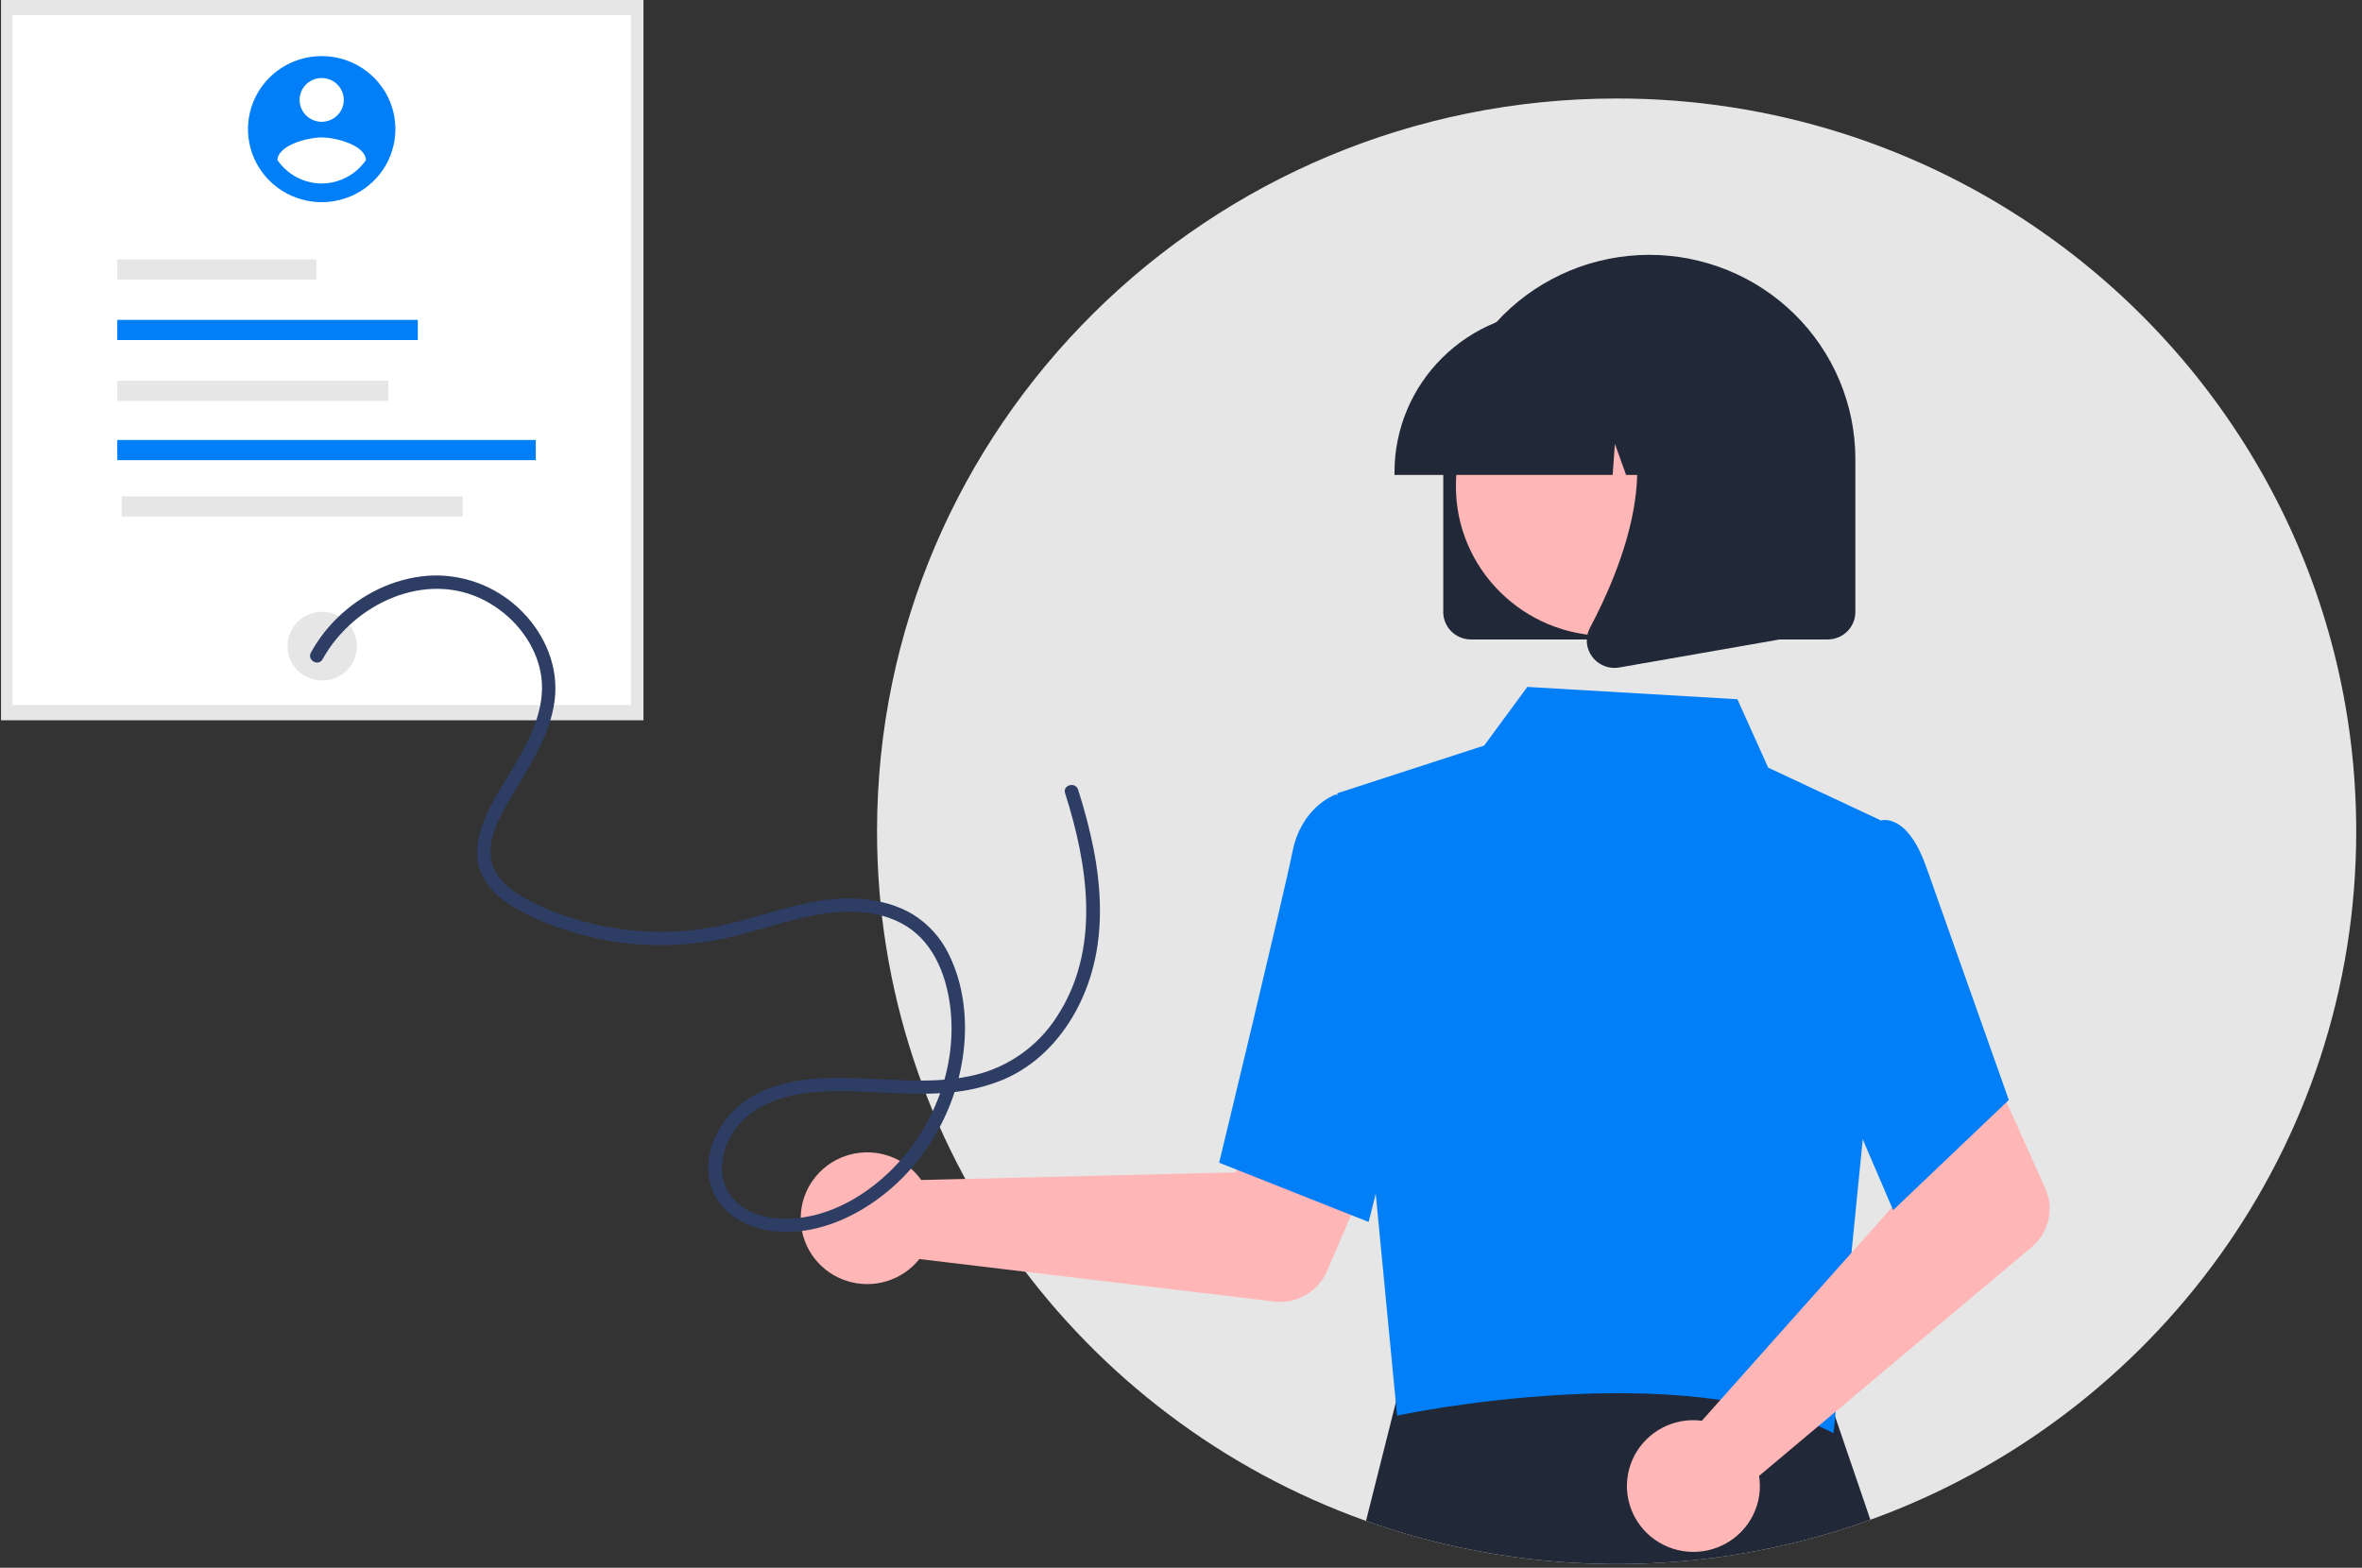 <svg width="241" height="160" viewBox="0 0 241 160" fill="none" xmlns="http://www.w3.org/2000/svg">
<rect x="0" y="0" width="241" height="160" fill="#333333" stroke="none"/>
<g id="undraw_personal_information_re_vw8a" clip-path="url(#clip0_2670_19931)">
<path id="Vector" d="M240.412 84.838C240.412 117.124 219.762 144.634 190.839 155.102C186.439 156.698 181.898 157.879 177.274 158.63C164.555 160.698 151.514 159.524 139.378 155.22C110.272 144.838 89.472 117.236 89.486 84.822C89.486 43.535 123.272 10.052 164.949 10.052C180.699 10.029 196.059 14.912 208.857 24.012C227.962 37.578 240.412 59.766 240.412 84.838Z" fill="#E6E6E6"/>
<path id="Vector_2" d="M190.839 155.101C186.439 156.697 181.898 157.878 177.274 158.63C164.555 160.697 151.514 159.523 139.378 155.219L142.863 141.361L143.073 140.529L150.185 140.557L185.914 140.683L186.371 142.023L190.839 155.101Z" fill="#212837"/>
<path id="Rectangle 25" d="M65.655 0H0.105V73.506H65.655V0Z" fill="#E6E6E6"/>
<path id="Rectangle 25-2" d="M64.372 1.555H1.274V71.951H64.372V1.555Z" fill="white"/>
<path id="Ellipse 116" d="M32.88 69.449C34.834 69.449 36.417 67.879 36.417 65.944C36.417 64.008 34.834 62.438 32.88 62.438C30.927 62.438 29.343 64.008 29.343 65.944C29.343 67.879 30.927 69.449 32.88 69.449Z" fill="#E6E6E6"/>
<path id="Rectangle 31" d="M32.282 26.474H11.968V28.533H32.282V26.474Z" fill="#E6E6E6"/>
<path id="Rectangle 32" d="M42.628 32.645H11.968V34.705H42.628V32.645Z" fill="#017FF8"/>
<path id="Rectangle 38" d="M39.619 38.855H11.968V40.915H39.619V38.855Z" fill="#E6E6E6"/>
<path id="Rectangle 39" d="M54.667 44.902H11.968V46.962H54.667V44.902Z" fill="#017FF8"/>
<path id="Rectangle 40" d="M47.21 50.66H12.412V52.72H47.21V50.66Z" fill="#E6E6E6"/>
<g id="Group 52">
<path id="Path 846" d="M93.315 119.61C93.564 119.863 93.793 120.136 93.999 120.426L126.039 119.649L129.776 112.88L140.821 117.135L135.379 129.755C134.939 130.774 134.178 131.625 133.209 132.179C132.24 132.733 131.116 132.961 130.005 132.828L93.806 128.494C92.952 129.566 91.789 130.354 90.472 130.754C89.155 131.155 87.746 131.148 86.433 130.736C85.12 130.324 83.965 129.525 83.121 128.446C82.277 127.367 81.784 126.058 81.709 124.695C81.633 123.332 81.979 121.979 82.698 120.815C83.418 119.651 84.478 118.731 85.738 118.179C86.998 117.627 88.398 117.468 89.751 117.723C91.104 117.978 92.347 118.636 93.314 119.608L93.315 119.61Z" fill="#FFB6B6"/>
<path id="Path 852" d="M136.439 80.959L151.433 76.089L155.837 70.103L177.267 71.36L180.414 78.345L191.841 83.696L190.085 116.018L187.081 146.267C171.632 138.339 142.8 144.383 142.548 144.482L136.439 80.959Z" fill="#017FF8"/>
<path id="Path 853" d="M139.644 124.709L124.393 118.662L124.458 118.393C124.523 118.121 131.014 91.239 131.876 86.919C132.774 82.419 136.054 81.175 136.194 81.124L136.295 81.087L142.331 82.908L144.982 103.549L139.644 124.709Z" fill="#017FF8"/>
<path id="Path 855" d="M172.575 144.938C172.932 144.929 173.29 144.949 173.644 144.996L194.853 121.185L192.386 113.868L203.044 108.734L208.682 121.27C209.138 122.282 209.25 123.414 209.001 124.495C208.752 125.576 208.156 126.548 207.302 127.264L179.484 150.623C179.696 151.972 179.489 153.353 178.889 154.582C178.29 155.811 177.327 156.831 176.129 157.504C174.931 158.178 173.555 158.475 172.182 158.354C170.81 158.234 169.508 157.702 168.448 156.83C167.388 155.958 166.621 154.787 166.249 153.472C165.878 152.158 165.918 150.762 166.366 149.471C166.814 148.18 167.648 147.055 168.757 146.245C169.866 145.435 171.198 144.979 172.575 144.938Z" fill="#FFB6B6"/>
<path id="Path 856" d="M193.16 123.502L184.313 102.878L187.764 88.513L191.482 83.857C191.754 83.742 192.047 83.684 192.344 83.687C192.64 83.689 192.932 83.753 193.202 83.873C194.574 84.42 195.741 86.097 196.673 88.855L204.964 112.261L193.16 123.502Z" fill="#017FF8"/>
<path id="Path 857" d="M147.258 62.462V46.913C147.249 44.177 147.784 41.466 148.832 38.935C149.88 36.403 151.421 34.101 153.367 32.16C155.313 30.219 157.625 28.677 160.172 27.621C162.72 26.566 165.452 26.018 168.213 26.009C170.973 26 173.709 26.53 176.263 27.569C178.818 28.607 181.14 30.134 183.099 32.063C185.058 33.991 186.614 36.283 187.679 38.807C188.744 41.331 189.297 44.039 189.306 46.775C189.306 46.821 189.306 46.867 189.306 46.913V62.462C189.305 63.204 189.007 63.915 188.478 64.44C187.949 64.965 187.231 65.26 186.482 65.26H150.082C149.334 65.26 148.616 64.965 148.086 64.44C147.557 63.915 147.259 63.204 147.258 62.462Z" fill="#212837"/>
<path id="Ellipse 148" d="M163.962 64.898C172.475 64.898 179.376 58.059 179.376 49.622C179.376 41.186 172.475 34.347 163.962 34.347C155.449 34.347 148.548 41.186 148.548 49.622C148.548 58.059 155.449 64.898 163.962 64.898Z" fill="#FFB6B6"/>
<path id="Path 858" d="M142.285 48.157C142.29 43.788 144.043 39.598 147.161 36.509C150.279 33.419 154.506 31.681 158.916 31.676H162.054C166.463 31.681 170.69 33.419 173.808 36.509C176.926 39.598 178.679 43.788 178.684 48.157V48.468H172.053L169.791 42.191L169.339 48.468H165.912L164.771 45.301L164.542 48.468H142.285V48.157Z" fill="#212837"/>
<path id="Path 859" d="M162.445 67.009C162.134 66.591 161.948 66.095 161.909 65.577C161.87 65.059 161.979 64.54 162.224 64.082C165.549 57.813 170.205 46.231 164.025 39.089L163.582 38.576H181.523V65.27L165.225 68.12C165.06 68.149 164.893 68.163 164.726 68.164C164.281 68.164 163.842 68.059 163.446 67.858C163.05 67.658 162.707 67.367 162.446 67.01L162.445 67.009Z" fill="#212837"/>
</g>
<g id="Group 51">
<path id="Path 341" d="M32.823 5.725C31.335 5.725 29.881 6.162 28.644 6.981C27.407 7.8 26.443 8.964 25.874 10.326C25.305 11.688 25.156 13.186 25.446 14.632C25.736 16.078 26.452 17.406 27.504 18.449C28.556 19.491 29.896 20.201 31.355 20.489C32.814 20.777 34.326 20.629 35.701 20.065C37.075 19.501 38.25 18.546 39.076 17.32C39.903 16.094 40.344 14.653 40.344 13.179V13.178C40.344 12.2 40.149 11.23 39.772 10.326C39.394 9.422 38.84 8.6 38.141 7.908C37.443 7.216 36.614 6.667 35.701 6.292C34.788 5.917 33.81 5.725 32.823 5.725H32.823ZM32.823 7.961C33.269 7.961 33.706 8.092 34.077 8.337C34.447 8.583 34.737 8.932 34.907 9.341C35.078 9.749 35.123 10.199 35.036 10.633C34.949 11.066 34.734 11.465 34.418 11.778C34.103 12.09 33.701 12.303 33.263 12.389C32.825 12.476 32.372 12.431 31.96 12.262C31.547 12.093 31.195 11.806 30.947 11.439C30.699 11.071 30.567 10.639 30.567 10.197C30.567 9.604 30.805 9.035 31.228 8.615C31.651 8.196 32.225 7.961 32.823 7.961ZM32.823 18.725C31.932 18.721 31.055 18.502 30.268 18.086C29.482 17.67 28.81 17.07 28.31 16.339C28.346 14.848 31.319 14.027 32.823 14.027C34.327 14.027 37.3 14.848 37.336 16.339C36.836 17.07 36.163 17.669 35.377 18.085C34.591 18.501 33.714 18.721 32.823 18.725Z" fill="#017FF8"/>
</g>
<path id="Path 842" d="M32.91 67.287C36.009 61.66 43.432 58.096 49.504 61.308C52.237 62.754 54.41 65.311 55.099 68.334C55.9 71.845 54.213 75.192 52.472 78.142C51.527 79.743 50.492 81.312 49.71 83.001C48.9 84.749 48.321 86.771 48.931 88.673C49.48 90.387 50.856 91.634 52.363 92.55C54.026 93.523 55.795 94.306 57.636 94.884C61.426 96.133 65.424 96.646 69.41 96.394C71.391 96.26 73.355 95.946 75.278 95.454C77.323 94.937 79.33 94.282 81.378 93.777C84.798 92.935 88.698 92.516 91.941 94.207C95.091 95.851 96.502 99.288 96.938 102.632C97.743 108.806 95.273 115.214 90.812 119.538C88.672 121.612 85.98 123.326 83.046 124.027C80.487 124.639 77.201 124.6 75.165 122.704C72.892 120.588 73.427 117.195 75.232 114.963C77.536 112.114 81.439 111.43 84.922 111.361C88.884 111.282 92.842 111.867 96.802 111.503C98.735 111.354 100.631 110.901 102.42 110.16C103.993 109.475 105.427 108.513 106.654 107.321C109.098 104.967 110.747 101.832 111.567 98.571C112.554 94.651 112.339 90.53 111.573 86.592C111.164 84.562 110.638 82.556 109.998 80.585C109.733 79.754 108.408 80.109 108.674 80.947C111.034 88.363 112.35 96.938 107.791 103.823C105.904 106.743 102.964 108.84 99.571 109.687C95.625 110.659 91.484 110.178 87.472 110.034C83.657 109.896 79.469 110.045 76.199 112.246C73.516 114.052 71.64 117.488 72.451 120.731C73.232 123.858 76.265 125.444 79.298 125.689C82.481 125.946 85.612 124.887 88.285 123.232C93.845 119.789 97.542 113.733 98.315 107.313C98.719 103.968 98.308 100.365 96.778 97.329C95.971 95.685 94.716 94.298 93.154 93.326C91.597 92.38 89.798 91.914 87.991 91.75C83.887 91.375 79.944 92.771 76.05 93.84C74.061 94.412 72.023 94.797 69.961 94.992C67.96 95.156 65.948 95.123 63.953 94.895C61.974 94.663 60.024 94.234 58.132 93.614C56.278 93.046 54.503 92.251 52.848 91.247C51.388 90.321 50.125 88.996 50.053 87.19C49.975 85.232 50.971 83.4 51.919 81.749C53.791 78.488 56.104 75.298 56.592 71.48C57.02 68.14 55.663 64.849 53.322 62.466C52.148 61.257 50.736 60.301 49.172 59.659C47.608 59.016 45.928 58.7 44.235 58.731C40.761 58.829 37.434 60.326 34.879 62.626C33.611 63.767 32.545 65.11 31.723 66.599C31.3 67.367 32.484 68.054 32.908 67.285L32.91 67.287Z" fill="#2E3D64"/>
</g>
<defs>
<clipPath id="clip0_2670_19931">
<rect width="240.307" height="159.623" fill="white" transform="translate(0.105)"/>
</clipPath>
</defs>
</svg>
